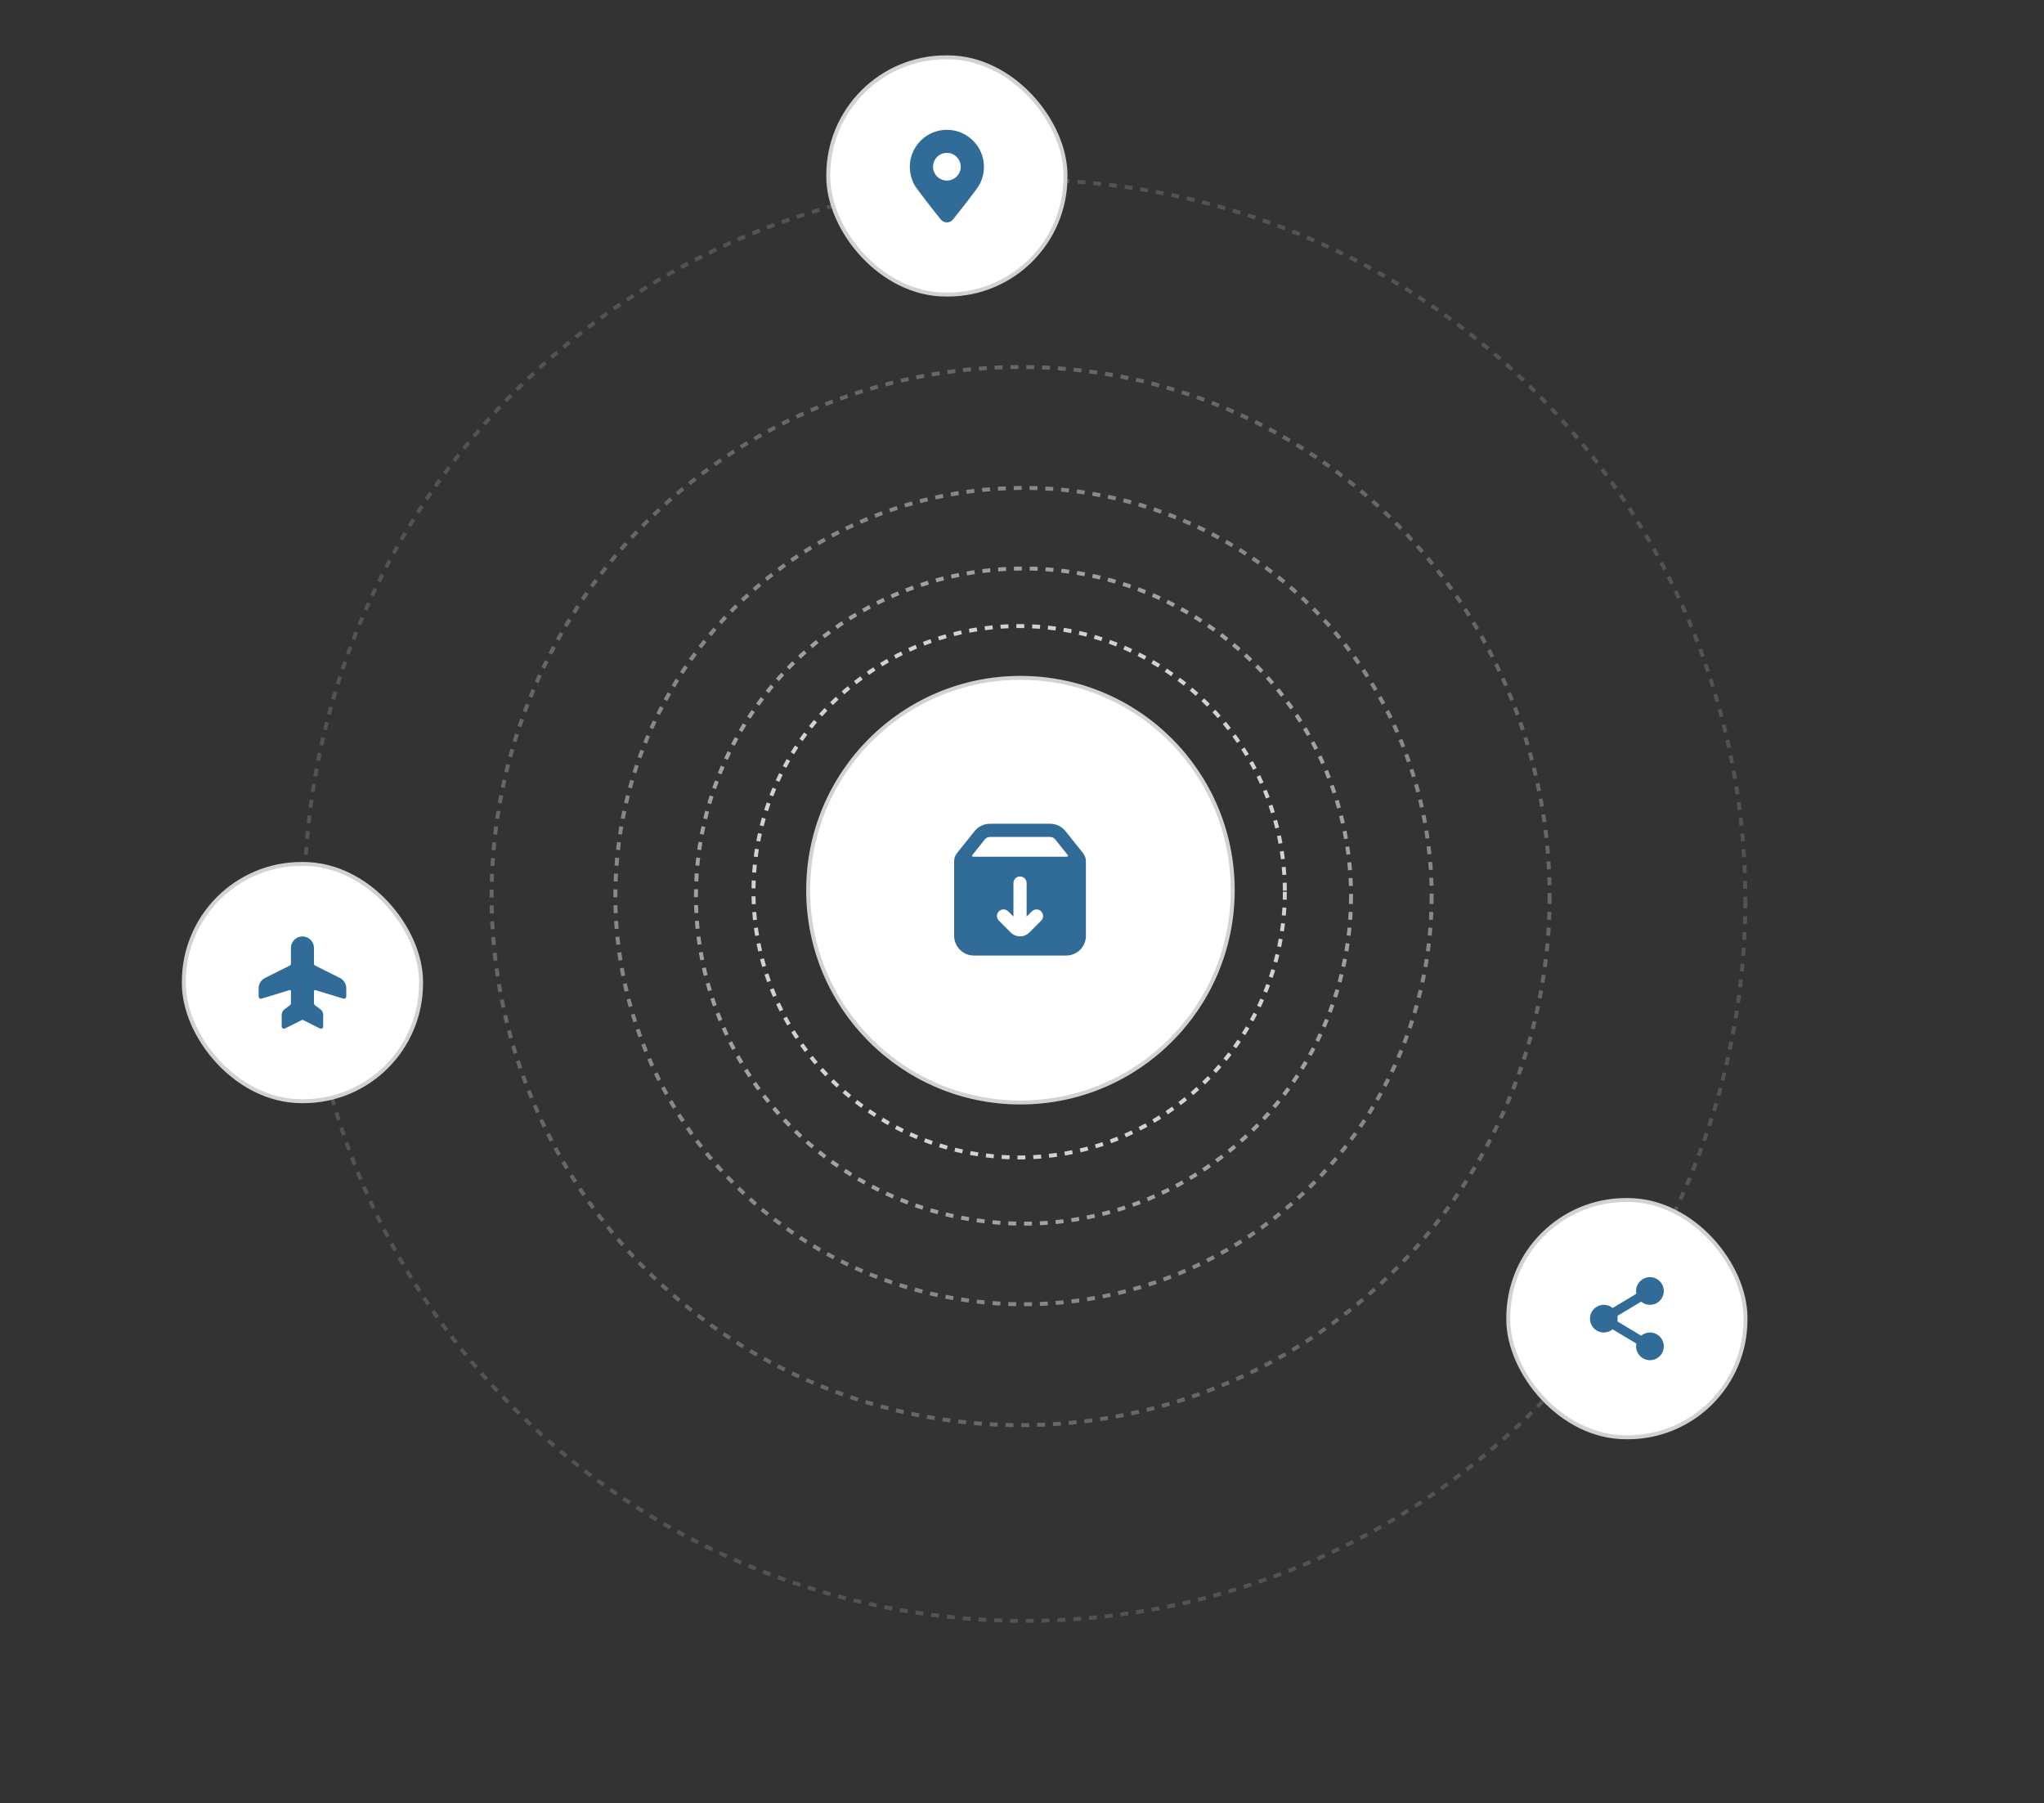 <svg width="517" height="456" viewBox="0 0 517 456" fill="none" xmlns="http://www.w3.org/2000/svg">
<rect x="0" y="0" width="517" height="456" fill="#333333" stroke="none"/>
<circle cx="257.785" cy="225.536" r="67.201" stroke="#D2D2D2" stroke-dasharray="2 2"/>
<circle opacity="0.69" cx="258.88" cy="226.628" r="82.852" stroke="#D2D2D2" stroke-dasharray="2 2"/>
<circle opacity="0.54" cx="258.878" cy="226.628" r="103.235" stroke="#D2D2D2" stroke-dasharray="2 2"/>
<circle opacity="0.33" cx="258.148" cy="226.628" r="133.81" stroke="#D2D2D2" stroke-dasharray="2 2"/>
<circle opacity="0.2" cx="259.241" cy="227.72" r="182.22" stroke="#D2D2D2" stroke-dasharray="2 2"/>
<circle cx="258.108" cy="225.133" r="53.694" fill="white" stroke="#D2D2D2"/>
<path fill-rule="evenodd" clip-rule="evenodd" d="M241.334 217.836C241.334 217.079 241.592 216.344 242.064 215.753L246.499 210.21C247.448 209.023 248.885 208.333 250.404 208.333H265.598C267.116 208.333 268.553 209.023 269.502 210.21L273.937 215.753C274.41 216.344 274.667 217.079 274.667 217.836V236.666C274.667 239.428 272.429 241.666 269.667 241.666H246.334C243.573 241.666 241.334 239.428 241.334 236.666V217.836ZM250.404 211.666H265.598C266.104 211.666 266.583 211.896 266.899 212.292L270.074 216.26C270.205 216.424 270.088 216.666 269.878 216.666H246.123C245.913 216.666 245.797 216.424 245.928 216.26L249.102 212.292C249.419 211.896 249.897 211.666 250.404 211.666ZM259.671 223.332C259.671 222.412 258.924 221.666 258.004 221.666C257.083 221.666 256.337 222.412 256.337 223.332V231.809L255.012 230.485C254.362 229.834 253.306 229.834 252.655 230.485C252.005 231.136 252.005 232.191 252.655 232.842L255.647 235.833C256.949 237.135 259.059 237.135 260.361 235.833L263.346 232.848C263.997 232.197 263.997 231.142 263.346 230.491C262.695 229.84 261.64 229.84 260.989 230.491L259.671 231.809V223.332Z" fill="#306C97"/>
<rect x="209.5" y="14.5" width="60" height="60" rx="29.772" fill="white"/>
<rect x="209.5" y="14.5" width="60" height="60" rx="29.772" stroke="#D2D2D2"/>
<path fill-rule="evenodd" clip-rule="evenodd" d="M248.873 42.207C248.873 44.424 248.103 46.461 246.817 48.066H246.822C246.822 48.066 243.564 52.425 241.041 55.512C240.235 56.497 238.763 56.497 237.958 55.511C235.442 52.431 232.189 48.075 232.189 48.075L232.181 48.066C230.895 46.461 230.125 44.424 230.125 42.207C230.125 37.03 234.322 32.833 239.499 32.833C244.676 32.833 248.873 37.03 248.873 42.207ZM242.999 42.166C242.999 44.099 241.432 45.666 239.499 45.666C237.566 45.666 235.999 44.099 235.999 42.166C235.999 40.233 237.566 38.666 239.499 38.666C241.432 38.666 242.999 40.233 242.999 42.166Z" fill="#306C97"/>
<rect x="46.5" y="218.5" width="60" height="60" rx="29.772" fill="white"/>
<rect x="46.5" y="218.5" width="60" height="60" rx="29.772" stroke="#D2D2D2"/>
<path fill-rule="evenodd" clip-rule="evenodd" d="M65.416 252L65.416 249.942C65.416 248.838 66.04 247.828 67.028 247.334L73.306 244.195C73.476 244.11 73.583 243.937 73.583 243.747L73.583 239.75C73.583 238.139 74.888 236.834 76.499 236.834C78.11 236.834 79.416 238.139 79.416 239.75L79.416 243.747C79.416 243.937 79.523 244.11 79.692 244.195L85.97 247.334C86.959 247.828 87.583 248.838 87.583 249.942L87.583 252C87.583 252.185 87.495 252.359 87.347 252.469C87.198 252.579 87.006 252.612 86.829 252.558L79.739 250.399C79.578 250.35 79.416 250.47 79.416 250.638L79.416 253.792C79.416 253.949 79.49 254.098 79.616 254.192L81.049 255.267C81.49 255.597 81.749 256.116 81.749 256.667L81.749 259.584C81.749 259.786 81.645 259.974 81.473 260.08C81.301 260.186 81.086 260.196 80.905 260.105L76.499 257.903L72.094 260.105C71.913 260.196 71.698 260.186 71.526 260.08C71.354 259.974 71.249 259.786 71.249 259.584L71.249 256.667C71.249 256.116 71.509 255.597 71.949 255.267L73.383 254.192C73.509 254.098 73.583 253.949 73.583 253.792L73.583 250.638C73.583 250.47 73.421 250.35 73.26 250.399L66.169 252.558C65.993 252.612 65.801 252.579 65.652 252.469C65.504 252.359 65.416 252.185 65.416 252Z" fill="#306C97"/>
<rect x="381.5" y="303.5" width="60" height="60" rx="29.772" fill="white"/>
<rect x="381.5" y="303.5" width="60" height="60" rx="29.772" stroke="#D2D2D2"/>
<path d="M420.833 326.5C420.833 328.433 419.266 330 417.333 330C416.486 330 415.709 329.699 415.103 329.198L409.096 332.802C409.142 333.028 409.166 333.261 409.166 333.5C409.166 333.739 409.142 333.972 409.096 334.198L415.103 337.802C415.709 337.301 416.486 337 417.333 337C419.266 337 420.833 338.567 420.833 340.5C420.833 342.433 419.266 344 417.333 344C415.4 344 413.833 342.433 413.833 340.5C413.833 340.261 413.857 340.028 413.902 339.802L407.895 336.198C407.29 336.699 406.513 337 405.666 337C403.733 337 402.166 335.433 402.166 333.5C402.166 331.567 403.733 330 405.666 330C406.513 330 407.29 330.301 407.895 330.802L413.902 327.198C413.857 326.972 413.833 326.739 413.833 326.5C413.833 324.567 415.4 323 417.333 323C419.266 323 420.833 324.567 420.833 326.5Z" fill="#306C97"/>
</svg>
